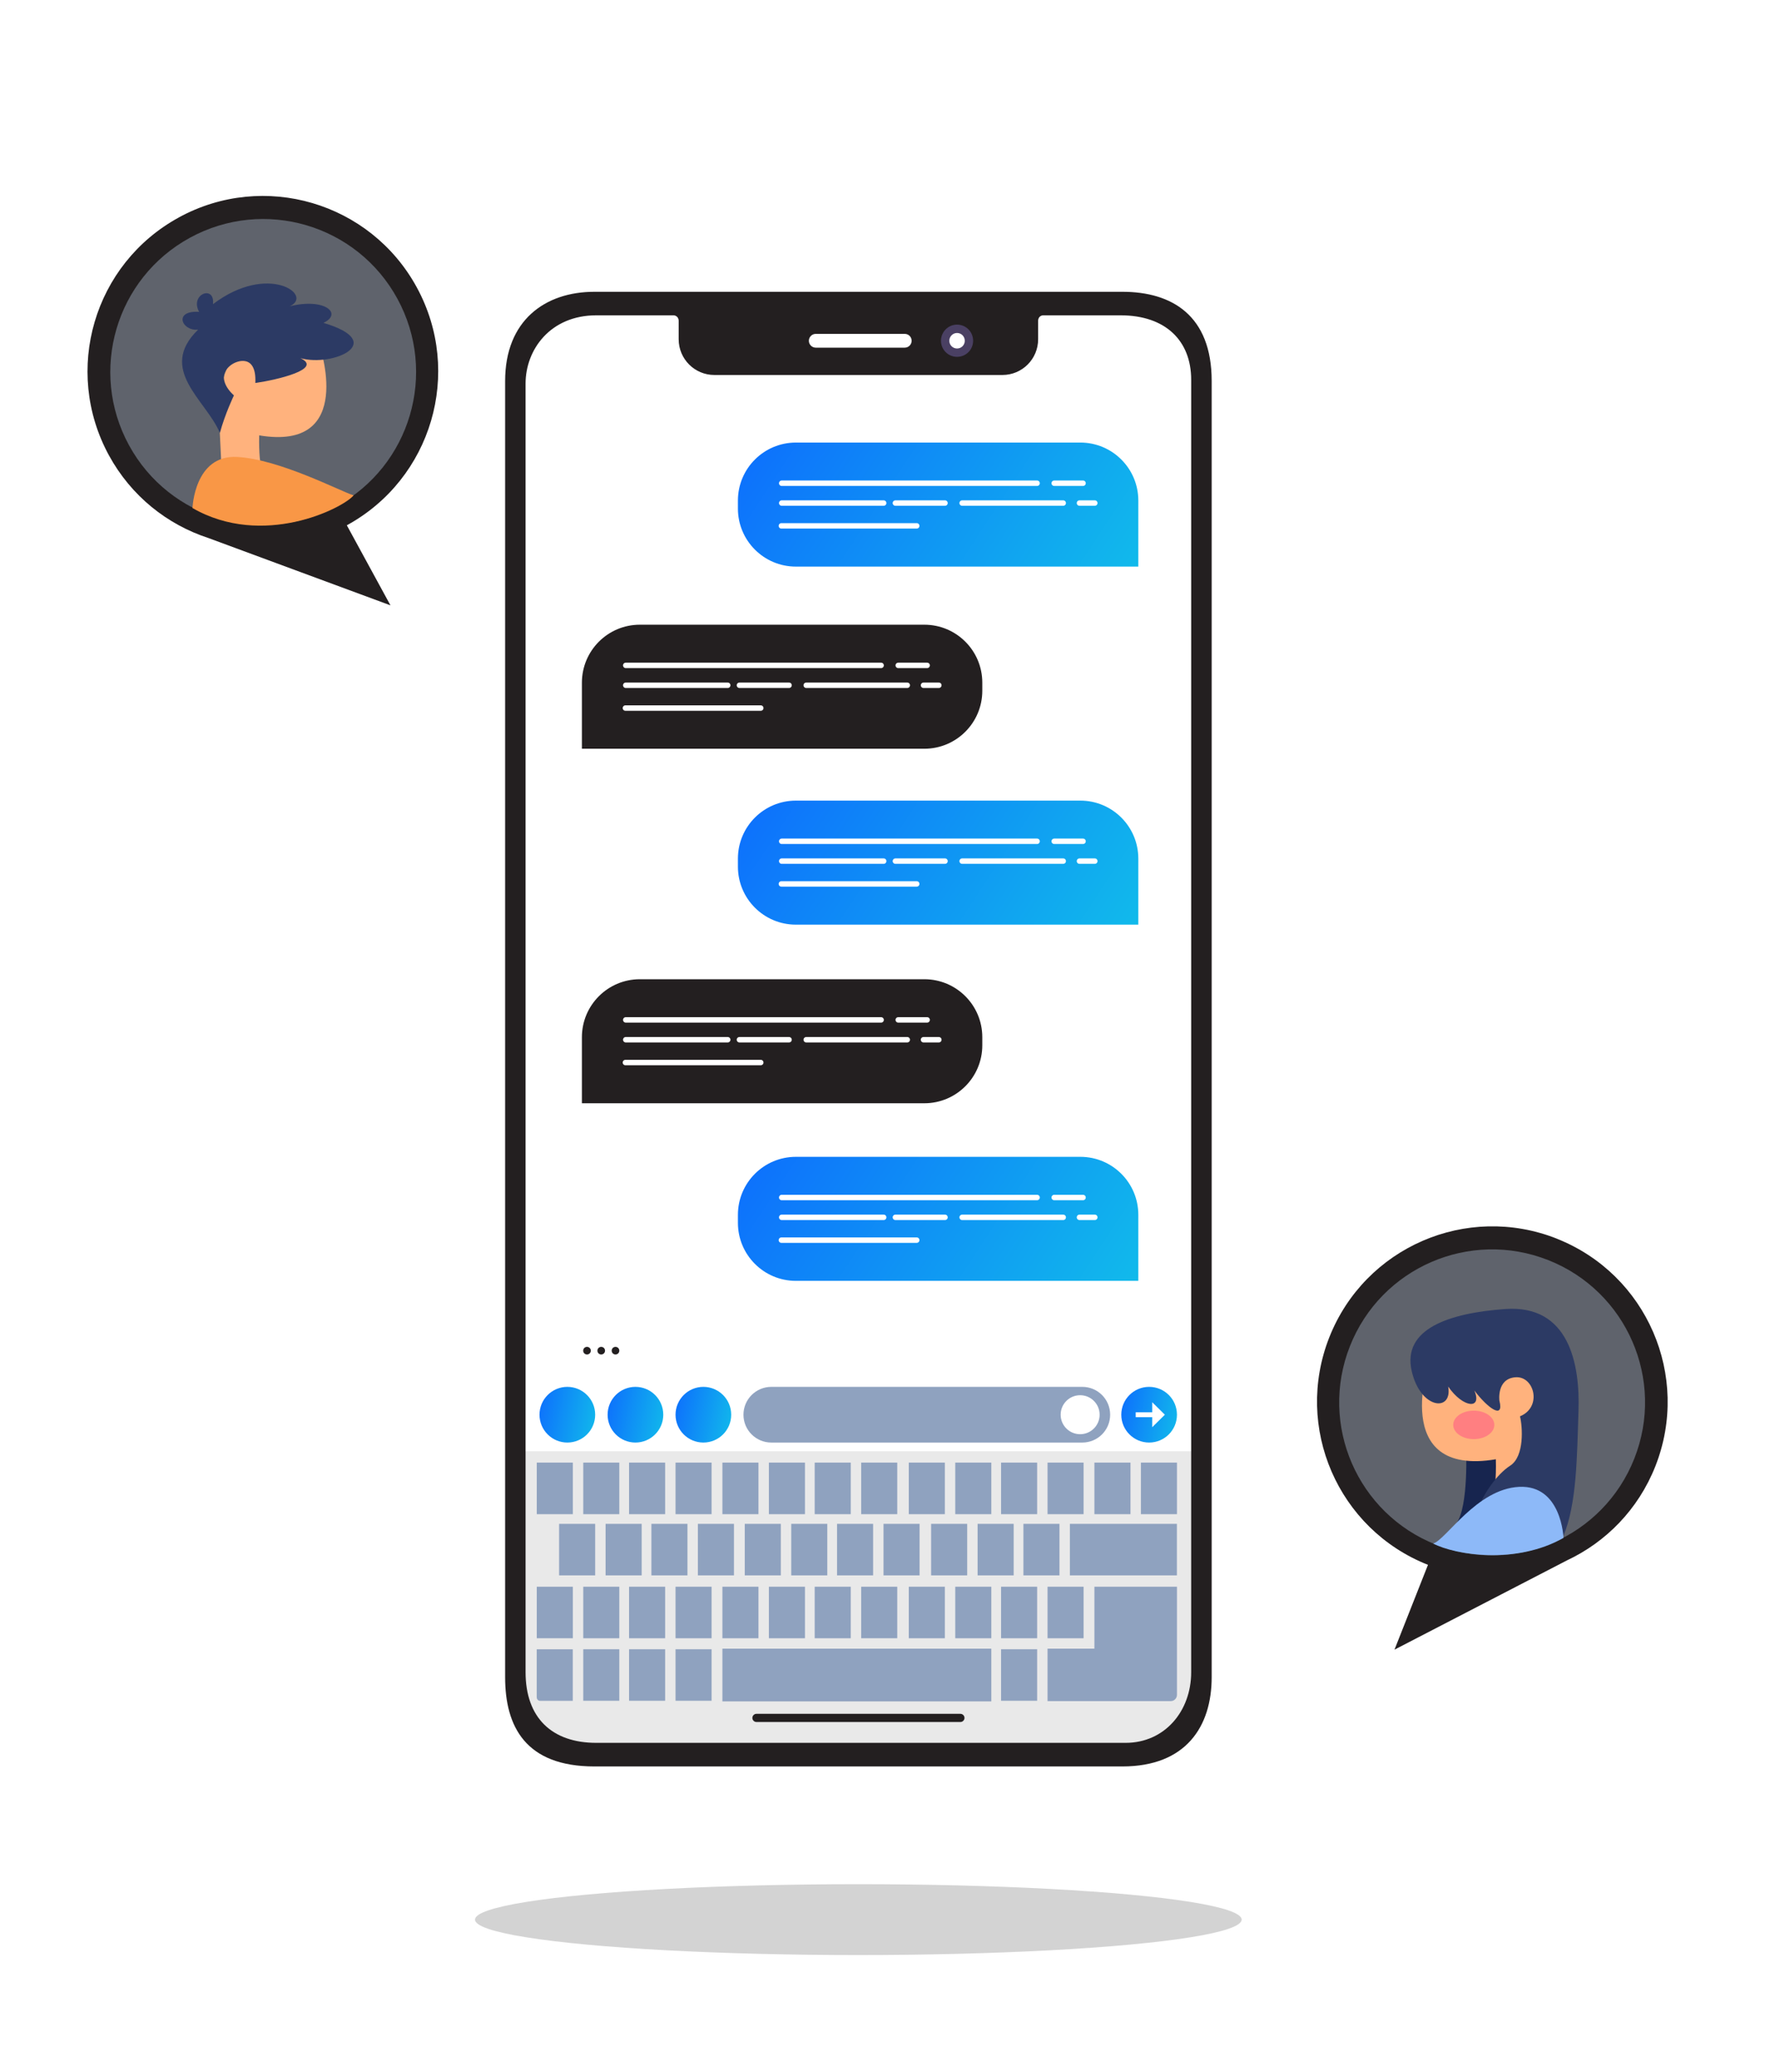 <svg width="426" height="497" viewBox="0 0 426 497" fill="none" xmlns="http://www.w3.org/2000/svg">
<g filter="url(#filter0_d_2462_9491)">
<path d="M144.226 72.688C132.991 72.688 123.838 81.948 123.838 93.332V400.409C123.838 411.793 132.977 421.053 144.226 421.053H267.807C279.043 421.053 288.196 411.793 288.196 400.409V93.332C288.196 81.948 279.056 72.688 267.807 72.688H144.226Z" fill="white"/>
<path d="M123.986 402.748C125.142 413.029 133.77 421.053 144.226 421.053H267.807C279.043 421.053 288.196 411.793 288.196 400.409V348.154H123.986V402.734V402.748Z" fill="#E9E9E9"/>
<path d="M230.498 413.096H181.549C181.012 413.096 180.568 412.653 180.568 412.115C180.568 411.578 181.012 411.134 181.549 411.134H230.498C231.036 411.134 231.479 411.578 231.479 412.115C231.479 412.653 231.036 413.096 230.498 413.096Z" fill="#231F20"/>
<path d="M290.803 91.397C290.803 75.645 281.221 70 269.393 70H142.641C130.814 70 121.231 76.868 121.231 91.397V402.358C121.231 414.185 126.15 423.754 142.641 423.754H269.393C284.621 423.754 290.803 414.171 290.803 402.358V91.397ZM285.884 401.148C285.884 410.516 279.514 418.096 270.146 418.096H143.098C132.494 418.096 126.137 412.115 126.137 401.148V92.028C126.137 83.83 132.117 75.645 143.098 75.645H161.739C161.739 75.645 162.868 75.739 162.881 76.975V81.384C162.881 86.128 166.725 89.958 171.456 89.958H240.578C245.322 89.958 249.153 86.128 249.153 81.384V76.975C249.153 75.739 250.268 75.645 250.268 75.645H268.937C279.742 75.645 285.884 81.747 285.884 91.114V401.148Z" fill="#231F20"/>
<path d="M217.139 80.094C218.053 80.094 218.792 80.833 218.792 81.747C218.792 82.66 218.053 83.4 217.139 83.4H195.783C194.869 83.4 194.129 82.66 194.129 81.747C194.129 80.833 194.882 80.094 195.783 80.094H217.139Z" fill="white"/>
<path d="M229.691 77.876C231.842 77.876 233.549 79.609 233.549 81.746C233.549 83.883 231.842 85.604 229.691 85.604C227.541 85.604 225.834 83.87 225.834 81.746C225.834 79.623 227.554 77.876 229.691 77.876Z" fill="#4A4063"/>
<path d="M137.48 350.869H128.825V363.234H137.48V350.869Z" fill="#8FA2BF"/>
<path d="M148.635 350.869H139.979V363.234H148.635V350.869Z" fill="#8FA2BF"/>
<path d="M159.629 350.869H150.974V363.234H159.629V350.869Z" fill="#8FA2BF"/>
<path d="M170.784 350.869H162.129V363.234H170.784V350.869Z" fill="#8FA2BF"/>
<path d="M182.033 350.869H173.378V363.234H182.033V350.869Z" fill="#8FA2BF"/>
<path d="M193.189 350.869H184.533V363.234H193.189V350.869Z" fill="#8FA2BF"/>
<path d="M204.183 350.869H195.527V363.234H204.183V350.869Z" fill="#8FA2BF"/>
<path d="M215.338 350.869H206.683V363.234H215.338V350.869Z" fill="#8FA2BF"/>
<path d="M226.762 350.869H218.106V363.234H226.762V350.869Z" fill="#8FA2BF"/>
<path d="M237.917 350.869H229.262V363.234H237.917V350.869Z" fill="#8FA2BF"/>
<path d="M248.911 350.869H240.255V363.234H248.911V350.869Z" fill="#8FA2BF"/>
<path d="M260.066 350.869H251.411V363.234H260.066V350.869Z" fill="#8FA2BF"/>
<path d="M271.316 350.869H262.66V363.234H271.316V350.869Z" fill="#8FA2BF"/>
<path d="M282.47 350.869H273.815V363.234H282.47V350.869Z" fill="#8FA2BF"/>
<path d="M142.842 365.559H134.187V377.924H142.842V365.559Z" fill="#8FA2BF"/>
<path d="M153.998 365.559H145.342V377.924H153.998V365.559Z" fill="#8FA2BF"/>
<path d="M164.992 365.559H156.336V377.924H164.992V365.559Z" fill="#8FA2BF"/>
<path d="M176.147 365.559H167.491V377.924H176.147V365.559Z" fill="#8FA2BF"/>
<path d="M187.396 365.559H178.741V377.924H187.396V365.559Z" fill="#8FA2BF"/>
<path d="M198.551 365.559H189.896V377.924H198.551V365.559Z" fill="#8FA2BF"/>
<path d="M209.545 365.559H200.89V377.924H209.545V365.559Z" fill="#8FA2BF"/>
<path d="M220.7 365.559H212.045V377.924H220.7V365.559Z" fill="#8FA2BF"/>
<path d="M232.124 365.559H223.469V377.924H232.124V365.559Z" fill="#8FA2BF"/>
<path d="M243.279 365.559H234.624V377.924H243.279V365.559Z" fill="#8FA2BF"/>
<path d="M254.274 365.559H245.618V377.924H254.274V365.559Z" fill="#8FA2BF"/>
<path d="M282.457 365.559H256.773V377.924H282.457V365.559Z" fill="#8FA2BF"/>
<path d="M237.917 395.503H173.378V408.15H237.917V395.503Z" fill="#8FA2BF"/>
<path d="M137.48 380.638H128.825V393.003H137.48V380.638Z" fill="#8FA2BF"/>
<path d="M148.635 380.639H139.979V393.004H148.635V380.639Z" fill="#8FA2BF"/>
<path d="M159.629 380.639H150.974V393.004H159.629V380.639Z" fill="#8FA2BF"/>
<path d="M170.784 380.639H162.129V393.004H170.784V380.639Z" fill="#8FA2BF"/>
<path d="M182.033 380.639H173.378V393.004H182.033V380.639Z" fill="#8FA2BF"/>
<path d="M193.189 380.639H184.533V393.004H193.189V380.639Z" fill="#8FA2BF"/>
<path d="M204.182 380.639H195.527V393.004H204.182V380.639Z" fill="#8FA2BF"/>
<path d="M215.338 380.638H206.683V393.003H215.338V380.638Z" fill="#8FA2BF"/>
<path d="M226.762 380.639H218.106V393.004H226.762V380.639Z" fill="#8FA2BF"/>
<path d="M237.917 380.639H229.261V393.004H237.917V380.639Z" fill="#8FA2BF"/>
<path d="M248.911 380.639H240.255V393.004H248.911V380.639Z" fill="#8FA2BF"/>
<path d="M260.066 380.639H251.411V393.004H260.066V380.639Z" fill="#8FA2BF"/>
<path d="M262.66 380.639V395.504H251.411V408.084H280.979C281.798 408.084 282.47 407.412 282.47 406.592V380.639H262.66Z" fill="#8FA2BF"/>
<path d="M248.911 395.637H240.255V408.002H248.911V395.637Z" fill="#8FA2BF"/>
<path d="M148.635 395.637H139.979V408.002H148.635V395.637Z" fill="#8FA2BF"/>
<path d="M159.629 395.637H150.974V408.002H159.629V395.637Z" fill="#8FA2BF"/>
<path d="M170.784 395.637H162.129V408.002H170.784V395.637Z" fill="#8FA2BF"/>
<path d="M128.824 407.129C128.824 407.129 128.824 407.169 128.824 407.196C128.824 407.653 129.187 408.016 129.644 408.016C129.644 408.016 129.658 408.016 129.671 408.016H137.466V395.651H128.811V407.142L128.824 407.129Z" fill="#8FA2BF"/>
<path d="M229.692 79.878C230.727 79.878 231.546 80.712 231.546 81.747C231.546 82.781 230.727 83.601 229.692 83.601C228.657 83.601 227.837 82.768 227.837 81.747C227.837 80.725 228.67 79.878 229.692 79.878Z" fill="white"/>
<path d="M273.197 307.27H191.011C183.323 307.27 177.101 301.034 177.101 293.359V291.424C177.101 283.736 183.337 277.514 191.011 277.514H259.286C266.974 277.514 273.197 283.75 273.197 291.424V307.27Z" fill="url(#paint0_linear_2462_9491)"/>
<path d="M187.611 287.271H248.897" stroke="white" stroke-width="1.304" stroke-miterlimit="10" stroke-linecap="round"/>
<path d="M253.01 287.271H259.931" stroke="white" stroke-width="1.304" stroke-miterlimit="10" stroke-linecap="round"/>
<path d="M187.61 292.029H212.085" stroke="white" stroke-width="1.304" stroke-miterlimit="10" stroke-linecap="round"/>
<path d="M214.894 292.029H226.802" stroke="white" stroke-width="1.304" stroke-miterlimit="10" stroke-linecap="round"/>
<path d="M230.915 292.029H255.174" stroke="white" stroke-width="1.304" stroke-miterlimit="10" stroke-linecap="round"/>
<path d="M259.071 292.029H262.754" stroke="white" stroke-width="1.304" stroke-miterlimit="10" stroke-linecap="round"/>
<path d="M187.53 297.499H220.014" stroke="white" stroke-width="1.304" stroke-miterlimit="10" stroke-linecap="round"/>
<path d="M139.657 264.665H221.842C229.53 264.665 235.753 258.429 235.753 250.754V248.819C235.753 241.131 229.53 234.909 221.842 234.909H153.567C145.879 234.909 139.657 241.145 139.657 248.819V264.665Z" fill="#231F20"/>
<path d="M150.18 244.666H211.467" stroke="white" stroke-width="1.304" stroke-miterlimit="10" stroke-linecap="round"/>
<path d="M215.579 244.666H222.514" stroke="white" stroke-width="1.304" stroke-miterlimit="10" stroke-linecap="round"/>
<path d="M150.18 249.424H174.654" stroke="white" stroke-width="1.304" stroke-miterlimit="10" stroke-linecap="round"/>
<path d="M177.463 249.424H189.371" stroke="white" stroke-width="1.304" stroke-miterlimit="10" stroke-linecap="round"/>
<path d="M193.498 249.424H217.743" stroke="white" stroke-width="1.304" stroke-miterlimit="10" stroke-linecap="round"/>
<path d="M221.641 249.424H225.323" stroke="white" stroke-width="1.304" stroke-miterlimit="10" stroke-linecap="round"/>
<path d="M150.1 254.894H182.584" stroke="white" stroke-width="1.304" stroke-miterlimit="10" stroke-linecap="round"/>
<path d="M273.197 221.818H191.011C183.323 221.818 177.101 215.582 177.101 207.908V205.973C177.101 198.285 183.337 192.062 191.011 192.062H259.286C266.974 192.062 273.197 198.298 273.197 205.973V221.818Z" fill="url(#paint1_linear_2462_9491)"/>
<path d="M187.611 201.82H248.897" stroke="white" stroke-width="1.304" stroke-miterlimit="10" stroke-linecap="round"/>
<path d="M253.01 201.82H259.931" stroke="white" stroke-width="1.304" stroke-miterlimit="10" stroke-linecap="round"/>
<path d="M187.611 206.577H212.085" stroke="white" stroke-width="1.304" stroke-miterlimit="10" stroke-linecap="round"/>
<path d="M214.894 206.577H226.802" stroke="white" stroke-width="1.304" stroke-miterlimit="10" stroke-linecap="round"/>
<path d="M230.915 206.577H255.174" stroke="white" stroke-width="1.304" stroke-miterlimit="10" stroke-linecap="round"/>
<path d="M259.071 206.577H262.754" stroke="white" stroke-width="1.304" stroke-miterlimit="10" stroke-linecap="round"/>
<path d="M187.53 212.047H220.014" stroke="white" stroke-width="1.304" stroke-miterlimit="10" stroke-linecap="round"/>
<path d="M139.657 179.617H221.842C229.53 179.617 235.753 173.38 235.753 165.706V163.771C235.753 156.083 229.53 149.86 221.842 149.86H153.567C145.879 149.86 139.657 156.096 139.657 163.771V179.617Z" fill="#231F20"/>
<path d="M150.18 159.618H211.467" stroke="white" stroke-width="1.304" stroke-miterlimit="10" stroke-linecap="round"/>
<path d="M215.579 159.618H222.514" stroke="white" stroke-width="1.304" stroke-miterlimit="10" stroke-linecap="round"/>
<path d="M150.18 164.389H174.654" stroke="white" stroke-width="1.304" stroke-miterlimit="10" stroke-linecap="round"/>
<path d="M177.463 164.389H189.371" stroke="white" stroke-width="1.304" stroke-miterlimit="10" stroke-linecap="round"/>
<path d="M193.498 164.389H217.743" stroke="white" stroke-width="1.304" stroke-miterlimit="10" stroke-linecap="round"/>
<path d="M221.641 164.389H225.323" stroke="white" stroke-width="1.304" stroke-miterlimit="10" stroke-linecap="round"/>
<path d="M150.1 169.859H182.584" stroke="white" stroke-width="1.304" stroke-miterlimit="10" stroke-linecap="round"/>
<path d="M273.197 135.923H191.011C183.323 135.923 177.101 129.687 177.101 122.013V120.077C177.101 112.39 183.337 106.167 191.011 106.167H259.286C266.974 106.167 273.197 112.403 273.197 120.077V135.923Z" fill="url(#paint2_linear_2462_9491)"/>
<path d="M187.61 115.924H248.897" stroke="white" stroke-width="1.304" stroke-miterlimit="10" stroke-linecap="round"/>
<path d="M253.01 115.924H259.931" stroke="white" stroke-width="1.304" stroke-miterlimit="10" stroke-linecap="round"/>
<path d="M187.611 120.682H212.085" stroke="white" stroke-width="1.304" stroke-miterlimit="10" stroke-linecap="round"/>
<path d="M214.894 120.682H226.802" stroke="white" stroke-width="1.304" stroke-miterlimit="10" stroke-linecap="round"/>
<path d="M230.915 120.682H255.174" stroke="white" stroke-width="1.304" stroke-miterlimit="10" stroke-linecap="round"/>
<path d="M259.071 120.682H262.754" stroke="white" stroke-width="1.304" stroke-miterlimit="10" stroke-linecap="round"/>
<path d="M187.53 126.152H220.014" stroke="white" stroke-width="1.304" stroke-miterlimit="10" stroke-linecap="round"/>
<path d="M142.842 339.378C142.842 343.074 139.859 346.057 136.163 346.057C132.48 346.057 129.483 343.074 129.483 339.378C129.483 335.695 132.467 332.698 136.163 332.698C139.845 332.698 142.842 335.682 142.842 339.378Z" fill="url(#paint3_linear_2462_9491)"/>
<path d="M159.185 339.378C159.185 343.074 156.188 346.057 152.505 346.057C148.823 346.057 145.826 343.074 145.826 339.378C145.826 335.695 148.809 332.698 152.505 332.698C156.188 332.698 159.185 335.682 159.185 339.378Z" fill="url(#paint4_linear_2462_9491)"/>
<path d="M175.488 339.378C175.488 343.074 172.504 346.057 168.808 346.057C165.126 346.057 162.128 343.074 162.128 339.378C162.128 335.695 165.126 332.698 168.808 332.698C172.491 332.698 175.488 335.682 175.488 339.378Z" fill="url(#paint5_linear_2462_9491)"/>
<path d="M266.436 339.378C266.436 343.074 263.453 346.057 259.757 346.057H185.111C181.428 346.057 178.431 343.074 178.431 339.378C178.431 335.695 181.428 332.698 185.111 332.698H259.757C263.453 332.698 266.436 335.682 266.436 339.378Z" fill="#8FA2BF"/>
<path d="M282.47 339.378C282.47 343.074 279.487 346.057 275.791 346.057C272.108 346.057 269.111 343.074 269.111 339.378C269.111 335.695 272.095 332.698 275.791 332.698C279.487 332.698 282.47 335.682 282.47 339.378Z" fill="url(#paint6_linear_2462_9491)"/>
<path d="M263.91 339.378C263.91 341.958 261.813 344.055 259.233 344.055C256.652 344.055 254.556 341.958 254.556 339.378C254.556 336.797 256.652 334.7 259.233 334.7C261.813 334.7 263.91 336.797 263.91 339.378Z" fill="white"/>
<path d="M279.567 339.378L276.53 336.381V338.8H272.565V339.969H276.53V342.375L279.567 339.378Z" fill="white"/>
<g opacity="0.25" filter="url(#filter1_f_2462_9491)">
<ellipse cx="206" cy="460.5" rx="92" ry="8.5" fill="#515151"/>
</g>
<path d="M141.794 324.016C141.794 324.527 141.39 324.93 140.88 324.93C140.369 324.93 139.966 324.527 139.966 324.016C139.966 323.505 140.369 323.102 140.88 323.102C141.39 323.102 141.794 323.505 141.794 324.016Z" fill="#231F20"/>
<path d="M145.207 324.016C145.207 324.527 144.804 324.93 144.293 324.93C143.783 324.93 143.379 324.527 143.379 324.016C143.379 323.505 143.783 323.102 144.293 323.102C144.804 323.102 145.207 323.505 145.207 324.016Z" fill="#231F20"/>
<path d="M148.634 324.016C148.634 324.527 148.231 324.93 147.721 324.93C147.21 324.93 146.807 324.527 146.807 324.016C146.807 323.505 147.21 323.102 147.721 323.102C148.231 323.102 148.634 323.505 148.634 324.016Z" fill="#231F20"/>
</g>
<path d="M42.934 52.16C22.532 63.289 15.019 88.838 26.147 109.24C31.496 119.038 40.165 125.852 50.003 129.064L93.71 145.219L83.24 126.013C103.629 114.885 111.155 89.336 100.027 68.934C88.898 48.532 63.349 41.019 42.947 52.147L42.934 52.16Z" fill="#231F20"/>
<path opacity="0.35" d="M95.376 71.662C105.08 89.457 98.535 111.74 80.74 121.444C62.946 131.147 40.662 124.589 30.959 106.808C21.255 89.013 27.8 66.73 45.595 57.026C63.389 47.322 85.673 53.867 95.376 71.662Z" fill="#CDE1F8"/>
<path d="M76.641 82.71C76.641 82.71 85.606 108.353 62.206 104.442C62.086 108.824 62.542 111.485 62.542 111.485C62.542 111.485 58.322 114.71 53.148 111.942C52.906 106.902 52.758 103.878 52.758 103.878C52.758 103.878 48.027 72.912 76.628 82.71H76.641Z" fill="#FFB27D"/>
<path d="M55.567 87.481C57.019 86.419 61.615 84.968 61.279 91.876C66.629 91.11 77.596 88.489 72.099 85.922C79.934 88.099 93.226 82.091 77.636 77.455C82.34 75.21 77.905 71.393 69.532 73.476C75.405 70.842 64.357 62.913 51.119 72.966C51.63 68.235 45.461 70.546 47.786 74.807C41.496 74.431 43.646 79.498 47.544 79.081C37.692 88.677 49.479 95.962 52.772 103.864C53.995 99.308 56.145 94.846 56.145 94.846C56.145 94.846 51.132 90.693 55.567 87.467V87.481Z" fill="#2C3A64"/>
<path d="M46.2 121.874C46.2 121.874 46.63 109.106 56.858 109.616C67.085 110.141 81.735 117.882 84.867 118.836C82.286 121.954 63.094 131.591 46.2 121.874Z" fill="#F99746"/>
<path d="M373.612 297.145C395.223 305.68 405.814 330.113 397.293 351.725C393.194 362.101 385.425 369.936 376.058 374.331L334.676 395.741L342.713 375.393C321.102 366.858 310.511 342.425 319.032 320.813C327.566 299.202 352 288.611 373.612 297.132V297.145Z" fill="#231F20"/>
<path opacity="0.35" d="M323.978 322.95C316.532 341.793 325.778 363.108 344.635 370.554C363.478 378 384.794 368.753 392.239 349.897C399.685 331.054 390.438 309.738 371.582 302.292C352.726 294.847 331.423 304.093 323.978 322.95Z" fill="#CDE1F8"/>
<path d="M351.853 346.914C351.853 346.914 352.552 361.442 349.514 365.474C355.307 365.972 366.637 355.771 366.637 355.771C366.637 355.771 358.747 345.301 351.853 346.914Z" fill="#17254F"/>
<path d="M343.13 326.176C343.13 326.176 333.265 354.386 359.003 350.072C359.137 354.884 358.626 357.827 358.626 357.827C358.626 357.827 363.263 361.389 368.962 358.324C369.23 352.787 369.392 349.454 369.392 349.454C369.392 349.454 374.593 315.384 343.13 326.162V326.176Z" fill="#FFB27D"/>
<path d="M359.863 336.068C359.863 336.068 359.124 330.772 363.68 330.396C368.236 330.02 370.212 337.546 364.795 339.764C365.414 342.223 365.911 349.36 362.457 351.591C359.003 353.822 356.194 358.539 355.508 360.179C358.788 359.305 372.066 354.843 375.225 368.431C378.424 360.797 378.477 349.508 378.84 338.42C379.216 327.332 376.636 312.911 361.234 314.026C347.955 314.98 336.464 318.703 338.816 328.931C340.926 338.137 348.667 338.783 347.565 332.627C351.14 337.801 355.817 338.205 353.842 333.568C357.04 337.801 360.992 340.637 359.876 336.081L359.863 336.068Z" fill="#2C3A64"/>
<path d="M375.238 368.942C375.238 368.942 374.808 356.174 364.58 356.685C354.352 357.209 347.095 369.345 343.963 370.286C349.218 373.028 363.922 375.38 375.238 368.928V368.942Z" fill="#8DB9F8"/>
<path d="M358.64 341.82C358.64 343.702 356.436 345.234 353.707 345.234C350.979 345.234 348.775 343.715 348.775 341.82C348.775 339.925 350.979 338.406 353.707 338.406C356.436 338.406 358.64 339.938 358.64 341.82Z" fill="#FF7F81"/>
<path d="M46.244 167.61C45.895 166.965 45.331 166.965 44.981 167.61L42.844 171.71C42.508 172.368 41.755 173.282 41.164 173.739L38.53 175.822C37.952 176.279 37.938 177.045 38.503 177.516L41.473 179.989C42.038 180.459 42.804 181.373 43.153 182.018L44.941 185.244C45.304 185.889 45.882 185.889 46.244 185.244L48.328 181.467C48.691 180.822 49.457 179.921 50.048 179.478L52.736 177.462C53.327 177.018 53.341 176.279 52.749 175.822L50.196 173.82C49.618 173.363 48.852 172.462 48.502 171.804L46.231 167.61H46.244Z" fill="white"/>
<path d="M35.291 183.805C35.103 183.469 34.807 183.469 34.632 183.805L33.503 185.969C33.328 186.319 32.925 186.789 32.616 187.031L31.232 188.133C30.923 188.375 30.923 188.778 31.232 189.02L32.804 190.324C33.1 190.579 33.503 191.05 33.691 191.399L34.632 193.106C34.82 193.442 35.129 193.442 35.318 193.106L36.42 191.117C36.608 190.781 37.011 190.31 37.334 190.069L38.745 189.007C39.054 188.778 39.054 188.388 38.745 188.147L37.401 187.085C37.092 186.843 36.688 186.372 36.514 186.023L35.318 183.805H35.291Z" fill="white"/>
<path d="M261.768 0.484C262.117 -0.161 262.682 -0.161 263.031 0.484L265.168 4.583C265.504 5.242 266.27 6.156 266.848 6.612L269.483 8.696C270.06 9.153 270.074 9.919 269.496 10.389L266.526 12.862C265.961 13.332 265.195 14.246 264.846 14.892L263.072 18.117C262.709 18.762 262.131 18.762 261.768 18.117L259.685 14.341C259.322 13.695 258.556 12.795 257.964 12.351L255.276 10.335C254.685 9.892 254.672 9.153 255.263 8.696L257.817 6.693C258.395 6.236 259.161 5.336 259.51 4.677L261.781 0.484H261.768Z" fill="white"/>
<path d="M272.722 16.679C272.91 16.343 273.206 16.343 273.38 16.679L274.509 18.843C274.684 19.192 275.087 19.663 275.396 19.905L276.794 21.007C277.103 21.249 277.103 21.652 276.794 21.894L275.222 23.197C274.926 23.453 274.523 23.923 274.335 24.273L273.394 25.98C273.206 26.316 272.896 26.316 272.708 25.98L271.606 23.99C271.418 23.654 271.015 23.184 270.692 22.942L269.281 21.88C268.972 21.652 268.972 21.262 269.281 21.02L270.625 19.958C270.934 19.716 271.337 19.246 271.512 18.897L272.708 16.679H272.722Z" fill="white"/>
<path d="M418.667 272.106C418.317 271.461 417.753 271.461 417.403 272.106L415.266 276.205C414.93 276.864 414.178 277.778 413.586 278.235L410.952 280.318C410.374 280.775 410.361 281.541 410.925 282.011L413.896 284.484C414.46 284.955 415.226 285.869 415.576 286.514L417.363 289.739C417.726 290.385 418.304 290.385 418.667 289.739L420.75 285.963C421.113 285.318 421.879 284.417 422.47 283.974L425.158 281.958C425.75 281.514 425.763 280.775 425.172 280.318L422.618 278.315C422.04 277.858 421.274 276.958 420.925 276.299L418.653 272.106H418.667Z" fill="white"/>
<path d="M407.713 288.301C407.525 287.965 407.229 287.965 407.041 288.301L405.912 290.465C405.737 290.815 405.334 291.285 405.025 291.527L403.627 292.629C403.318 292.871 403.318 293.274 403.627 293.516L405.2 294.82C405.496 295.075 405.899 295.546 406.087 295.895L407.028 297.602C407.216 297.938 407.525 297.938 407.713 297.602L408.815 295.613C409.003 295.277 409.407 294.806 409.729 294.564L411.14 293.503C411.449 293.274 411.449 292.884 411.14 292.642L409.796 291.581C409.487 291.339 409.084 290.855 408.909 290.519L407.713 288.301Z" fill="white"/>
<path d="M308.58 283.033C308.392 282.697 308.096 282.697 307.908 283.033L306.779 285.197C306.604 285.546 306.201 286.016 305.892 286.258L304.494 287.36C304.185 287.602 304.185 288.006 304.494 288.247L306.067 289.551C306.362 289.807 306.765 290.277 306.954 290.626L307.894 292.333C308.083 292.669 308.392 292.669 308.58 292.333L309.682 290.344C309.87 290.008 310.273 289.538 310.596 289.296L312.007 288.234C312.316 288.006 312.316 287.616 312.007 287.374L310.663 286.312C310.354 286.07 309.951 285.586 309.776 285.25L308.58 283.033Z" fill="white"/>
<path d="M104.48 402.797C104.292 402.461 103.996 402.461 103.808 402.797L102.679 404.961C102.504 405.31 102.101 405.78 101.792 406.022L100.394 407.124C100.085 407.366 100.085 407.769 100.394 408.011L101.966 409.315C102.262 409.57 102.665 410.041 102.853 410.39L103.794 412.097C103.982 412.433 104.292 412.433 104.48 412.097L105.582 410.108C105.77 409.772 106.173 409.302 106.496 409.06L107.907 407.998C108.216 407.77 108.216 407.38 107.907 407.138L106.563 406.076C106.254 405.834 105.851 405.35 105.662 405.014L104.466 402.797H104.48Z" fill="white"/>
<defs>
<filter id="filter0_d_2462_9491" x="105.936" y="61.936" width="200.128" height="415.128" filterUnits="userSpaceOnUse" color-interpolation-filters="sRGB">
<feFlood flood-opacity="0" result="BackgroundImageFix"/>
<feColorMatrix in="SourceAlpha" type="matrix" values="0 0 0 0 0 0 0 0 0 0 0 0 0 0 0 0 0 0 127 0" result="hardAlpha"/>
<feOffset/>
<feGaussianBlur stdDeviation="4.032"/>
<feColorMatrix type="matrix" values="0 0 0 0 0.153 0 0 0 0 0.071 0 0 0 0 0.22 0 0 0 0.3 0"/>
<feBlend mode="normal" in2="BackgroundImageFix" result="effect1_dropShadow_2462_9491"/>
<feBlend mode="normal" in="SourceGraphic" in2="effect1_dropShadow_2462_9491" result="shape"/>
</filter>
<filter id="filter1_f_2462_9491" x="96" y="434" width="220" height="53" filterUnits="userSpaceOnUse" color-interpolation-filters="sRGB">
<feFlood flood-opacity="0" result="BackgroundImageFix"/>
<feBlend mode="normal" in="SourceGraphic" in2="BackgroundImageFix" result="shape"/>
<feGaussianBlur stdDeviation="9" result="effect1_foregroundBlur_2462_9491"/>
</filter>
<linearGradient id="paint0_linear_2462_9491" x1="273.197" y1="307.27" x2="192.418" y2="254.199" gradientUnits="userSpaceOnUse">
<stop stop-color="#11BAEB"/>
<stop offset="1" stop-color="#0D6EFD"/>
</linearGradient>
<linearGradient id="paint1_linear_2462_9491" x1="273.197" y1="221.818" x2="192.418" y2="168.748" gradientUnits="userSpaceOnUse">
<stop stop-color="#11BAEB"/>
<stop offset="1" stop-color="#0D6EFD"/>
</linearGradient>
<linearGradient id="paint2_linear_2462_9491" x1="273.197" y1="135.923" x2="192.418" y2="82.852" gradientUnits="userSpaceOnUse">
<stop stop-color="#11BAEB"/>
<stop offset="1" stop-color="#0D6EFD"/>
</linearGradient>
<linearGradient id="paint3_linear_2462_9491" x1="142.842" y1="346.057" x2="127.404" y2="342.917" gradientUnits="userSpaceOnUse">
<stop stop-color="#11BAEB"/>
<stop offset="1" stop-color="#0D6EFD"/>
</linearGradient>
<linearGradient id="paint4_linear_2462_9491" x1="159.185" y1="346.057" x2="143.747" y2="342.917" gradientUnits="userSpaceOnUse">
<stop stop-color="#11BAEB"/>
<stop offset="1" stop-color="#0D6EFD"/>
</linearGradient>
<linearGradient id="paint5_linear_2462_9491" x1="175.488" y1="346.057" x2="160.05" y2="342.917" gradientUnits="userSpaceOnUse">
<stop stop-color="#11BAEB"/>
<stop offset="1" stop-color="#0D6EFD"/>
</linearGradient>
<linearGradient id="paint6_linear_2462_9491" x1="282.47" y1="346.057" x2="267.032" y2="342.917" gradientUnits="userSpaceOnUse">
<stop stop-color="#11BAEB"/>
<stop offset="1" stop-color="#0D6EFD"/>
</linearGradient>
</defs>
</svg>
